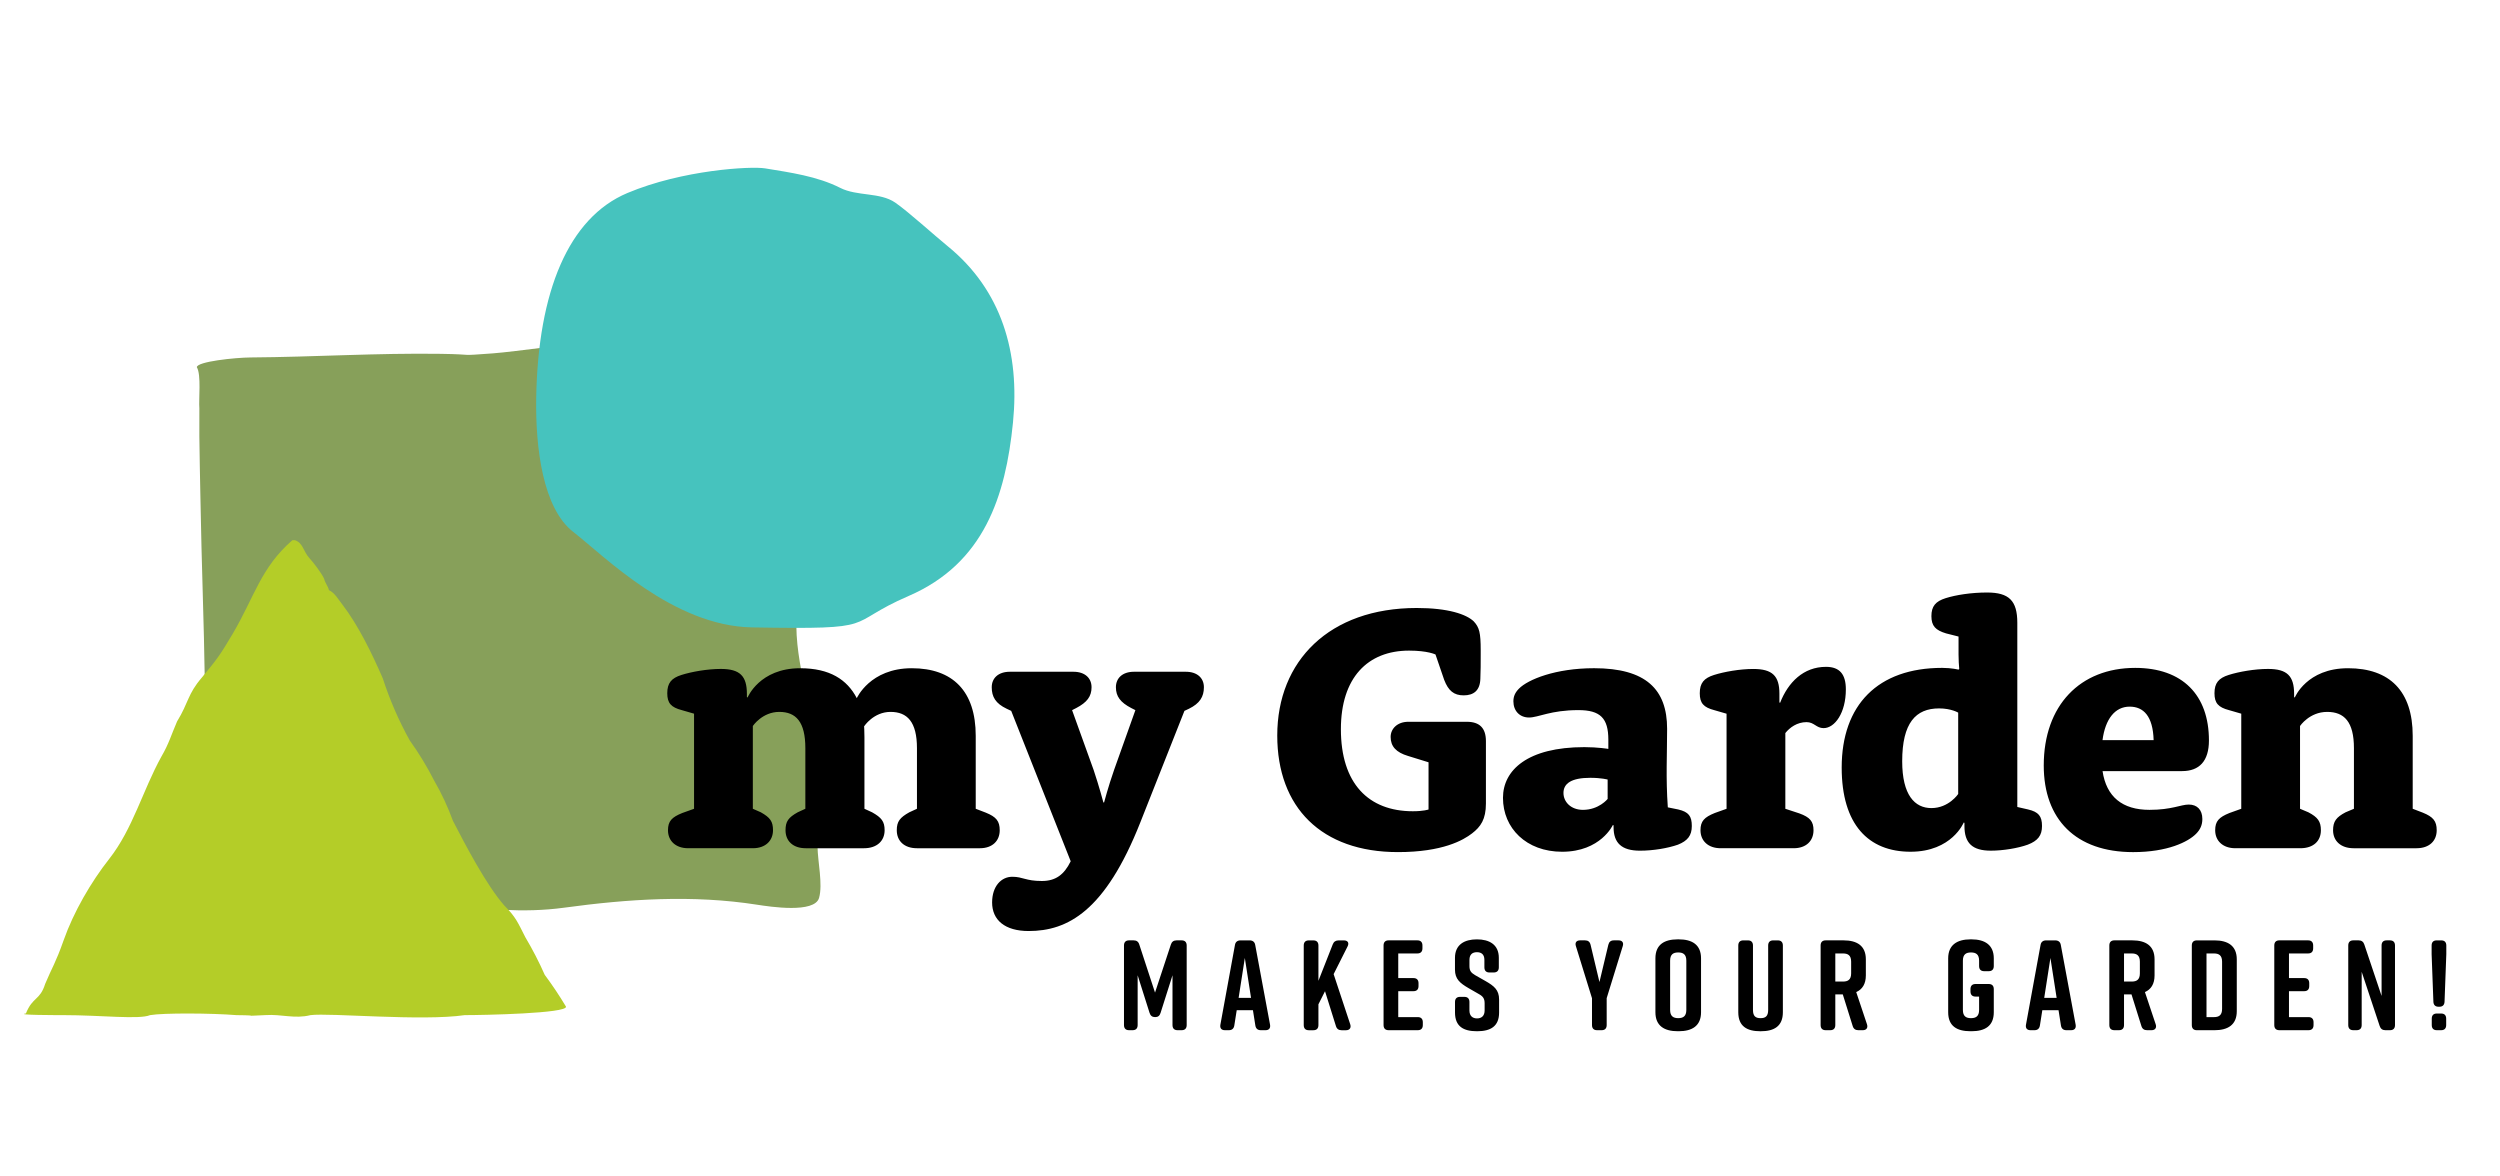 <?xml version="1.0" encoding="UTF-8"?>
<!-- Generator: Adobe Illustrator 26.3.1, SVG Export Plug-In . SVG Version: 6.00 Build 0)  -->
<svg version="1.1" id="Layer_1" xmlns="http://www.w3.org/2000/svg" xmlns:xlink="http://www.w3.org/1999/xlink" x="0px" y="0px" viewBox="0 0 1639 771" style="enable-background:new 0 0 1639 771;" xml:space="preserve"><script xmlns="" src="moz-extension://6493b06c-52f5-4c07-b1bf-636e2b9f3dca/js/elephant.js"/>
<style type="text/css">
	.st0{fill:#87A05A;}
	.st1{fill:#B4CD28;}
	.st2{fill:#46C3BE;}
</style>
<g>
	<path class="st0" d="M514.63,211.14c-4.19,0.49-7.26-2.46-11.29-0.45c-5.75,2.87-27.47,3.48-33.75,6.31   c-3.61,2.63-24.02-1.03-28.21,0.5c-9.12,1.27-1.31-0.01-10.48,0.83c-13.52,2.13-26.42,6.41-40.18,6.43   c-15.13,0.02-52.43,5.79-67.6,6.91c-24.57,1.81-9.65,0.67-34.1,0.31c-41.46-0.61-83.1,2.07-124.58,2.37   c-10.29,0.07-35.41,2.71-35.39,6.41c2.98,4.9,1.13,21.23,1.65,26.97c-0.04,6.11-0.05,12.22-0.01,18.33   c0.12,13.44,0.48,26.88,0.71,40.31c1.53,88.87,6.34,152.47-0.61,241.1c-0.69,8.73-3.76,16.34,5.14,19.54   c5.51,1.98,18.29-0.71,24.24-0.82c16.69-0.3,33.37-0.58,50.06-0.88c53.62-0.98,106.23,17.04,159.43,9.8   c42.35-5.76,84.41-8.57,126.73-1.97c8.43,1.32,37.67,5.79,40.59-4.48c2.54-8.92-0.91-24-1-33.45c-0.16-17.85-2.78-33.88-5.26-51.6   c-2.2-15.73-0.24-31.4-2.54-46.94c-2.42-16.4-5.94-29.43-6.1-46.52c-0.66-68.27-0.05-96.56-1.23-164.82L514.63,211.14z"/>
	<path class="st1" d="M193.3,354.13c5.43,1.76,5.51,7.41,9.53,11.76c2.49,2.69,7.93,9.73,9.65,13.52c0.71,2.97,2.44,4.55,3.2,7.5   c3.7,1.75,5.88,5.7,8.52,9.09c10.73,13.92,19.71,32.53,26.73,48.67c4.62,14.24,10.51,27.82,17.7,40.76   c5.99,8.36,11.34,17.16,16.05,26.41c4.84,8.37,8.94,17.17,12.3,26.38c8.28,16.04,21.9,42.03,33.59,55.39   c7.66,7.65,8.84,11.05,13.82,20.81c4.72,7.94,8.97,16.17,12.74,24.69c4.98,6.68,9.62,13.63,13.93,20.83   c1.12,4.46-54.24,5.58-66.38,5.58c-28.31,4.1-88.54-1.62-101.13,0c-10.38,2.61-18.86-0.72-29.49-0.02   c-19.04,0.86,0.01,0.2-19.05,0.02c-16.25-1.32-47.98-1.5-56.63,0c-7.12,3-32.36,0-56.63,0c-4.05,0-32.36,0-24.76-1.11   c4.53-11.18,9.16-8.36,12.62-19.37c4.59-10.98,6.74-13.39,12.14-28.68c6.46-18.33,17.85-38.04,29.84-53.26   c15.49-19.66,21.95-44.94,34.27-67.18c4.85-8.29,6.38-14.06,10.23-22.96c7.59-12.33,6.84-17.84,16.18-28.68   c10.19-12.34,12-14.77,20.23-28.68c14.34-24.27,18.39-43.36,39.19-61.46H193.3z"/>
	<path class="st2" d="M501.7,110.4c16.25,2.69,34.06,5.11,49.15,12.77c11.09,5.63,26.05,2.75,36.06,9.66   c8.44,5.82,26.15,21.87,34.28,28.48c35.59,28.88,47.49,70.09,42.92,115.72c-4.82,48.16-18.88,92.26-68.37,113.67   c-43.54,18.84-16.3,22.15-102.74,20.62c-51.86-0.92-97.21-47.13-117.17-62.59c-19.95-15.46-24.85-55.18-24.29-87.97   c1.2-69.78,21.27-118.01,59.78-134.22C447.38,111.38,492.22,108.83,501.7,110.4"/>
	<path d="M1469.37,530.24l-7.75,2.77c-6.84,2.77-9.35,5.31-9.35,11.31c0,6.93,5.02,11.78,13.22,11.78h42.64   c8.66,0,13.45-4.85,13.45-11.78c0-5.77-2.05-8.54-8.21-11.78l-5.47-2.31v-54.27c0,0,6.16-9.24,17.79-9.24   c11.17,0,17.55,6.47,17.55,23.79v39.72l-5.47,2.31c-6.16,3.23-8.21,6-8.21,11.78c0,6.93,5.02,11.78,13.45,11.78h41.27   c8.44,0,13.22-4.85,13.22-11.78c0-6-2.28-8.78-9.12-11.55l-6.61-2.54v-47.8c0-29.33-15.05-44.34-42.41-44.34   c-27.13,0-34.88,19.17-34.88,19.17l-0.46-0.23v-2.08c0-11.78-4.56-16.4-17.1-16.4c-8.89,0-19.15,1.85-25.76,3.93   c-6.61,2.08-9.35,5.31-9.35,12.01c0,6.47,2.51,9.24,9.58,11.08l7.98,2.31V530.24z M1378.41,485.21   c1.82-13.86,8.21-21.94,17.78-21.94c9.12,0,15.28,6.24,15.73,21.94H1378.41z M1430.62,505.53c11.17,0,17.56-6.47,17.56-20.09   c0-29.79-17.33-47.57-48.34-47.57c-36.02,0-59.96,24.48-59.96,63.97c0,35.33,20.98,56.81,58.6,56.81c22.57,0,36.02-6.7,41.27-12.01   c2.74-2.77,4.11-5.77,4.11-9.7c0-6-3.42-9.47-8.89-9.47c-5.24,0-11.17,3.47-25.76,3.47c-17.79,0-28.27-8.54-30.78-25.4H1430.62z    M1283.79,520.54c0,0-6.16,9.24-17.56,9.24c-10.94,0-19.15-8.54-19.15-30.71c0-25.17,8.89-34.64,24.17-34.64   c7.98,0,12.54,2.77,12.54,2.77V520.54z M1284.02,429.09c0,3.93,0.23,6.7,0.45,9.47l-0.45,0.46c0,0-4.56-1.16-10.72-1.16   c-42.18,0-65.89,24.25-65.89,65.35c0,37.41,17.56,55.19,45.14,55.19c27.13,0,34.88-19.17,34.88-19.17l0.46,0.23v2.08   c0,11.08,5.02,16.16,17.33,16.16c7.98,0,17.78-1.62,24.17-3.93c6.61-2.54,9.35-6,9.35-12.24c0-6.47-2.28-9.24-9.12-10.85   l-7.07-1.62V408.31c0-14.55-5.47-19.86-19.84-19.86c-10.49,0-20.52,1.62-27.13,3.7c-6.61,2.08-9.35,5.31-9.35,11.78   c0,6.47,2.74,9.24,9.58,11.31l8.21,2.08V429.09z M1131.94,530.24l-7.75,2.77c-6.84,2.77-9.35,5.31-9.35,11.31   c0,6.93,5.02,11.78,13.22,11.78h47.88c8.21,0,13-4.85,13-11.78c0-5.77-2.28-8.54-9.35-11.08l-9.12-3v-49.65   c2.96-3.7,7.75-7.16,13.91-7.16c5.02,0,6.38,3.93,11.17,3.93c7.3,0,14.59-9.93,14.59-25.4c0-9.7-3.88-14.78-13-14.78   c-14.82,0-24.85,10.16-30.1,23.56l-0.46-0.23v-5.77c0-11.55-4.56-16.17-17.1-16.17c-8.89,0-19.15,1.85-25.76,3.93   c-6.61,2.08-9.35,5.31-9.35,12.01c0,6.47,2.51,9.24,9.58,11.08l7.98,2.31V530.24z M1053.97,523.78c0,0-5.7,7.16-16.19,7.16   c-7.75,0-12.77-5.08-12.77-11.08c0-6.24,5.24-9.93,17.56-9.93c7.3,0,11.4,1.15,11.4,1.15V523.78z M1054.43,490.98   c0,0-6.84-1.16-15.73-1.16c-37.16,0-53.35,15.01-53.35,33.26c0,19.86,15.28,35.33,38.76,35.33c25.31,0,33.29-17.55,33.29-17.55   l0.45,0.23v1.15c0,10.39,5.24,15.47,17.33,15.47c8.66,0,18.24-1.62,24.85-3.93c6.38-2.54,9.12-6,9.12-12.24   c0-6.47-2.05-9.24-8.89-10.85l-6.84-1.39c-1.37-19.4-0.46-34.87-0.46-51.5c0-25.87-13.91-39.72-47.88-39.72   c-25.31,0-43.32,7.39-49.25,13.39c-2.51,2.54-3.65,5.08-3.65,8.31c0,6.24,4.1,10.62,10.26,10.62c6.16,0,14.14-4.85,32.38-4.85   c14.36,0,19.61,5.31,19.61,19.4V490.98z M946.81,445.72c2.74,7.16,6.39,10.16,12.77,10.16c6.61,0,10.72-3.23,10.94-10.85   c0.23-5.77,0.23-9.24,0.23-15.94v-2.77c0-11.55-0.91-15.01-4.56-18.94c-4.79-4.62-16.64-8.78-37.39-8.78   c-57.23,0-91.43,34.64-91.43,83.6c0,47.11,28.95,76.44,79.12,76.44c29.41,0,42.86-7.85,48.56-12.24c5.7-4.39,9.12-9.24,9.12-19.63   V485.9c0-8.54-4.1-12.7-12.54-12.7h-38.3c-7.3,0-11.63,4.62-11.63,9.93c0,6.24,3.65,10.16,11.4,12.47l13.45,4.16v30.95   c0,0-3.19,1.15-10.26,1.15c-29.18,0-47.2-18.24-47.2-53.81c0-33.72,17.56-51.5,44.69-51.5c12.31,0,17.33,2.54,17.33,2.54   L946.81,445.72z M701.95,564.65c-4.33,8.78-9.8,12.93-18.92,12.93c-10.72,0-12.31-2.77-19.38-2.77s-13.22,6-13.22,16.86   c0,11.55,8.44,18.71,23.94,18.71c25.54,0,50.16-12.93,73.19-71.13l28.96-73.21l2.96-1.39c7.07-3.46,9.8-7.85,9.8-14.09   c0-6-4.33-10.16-11.86-10.16h-33.97c-7.52,0-11.86,4.16-11.86,10.16c0,6,2.96,9.93,10.03,13.62l2.74,1.39l-13.91,39.03   c-3.88,11.08-6.61,21.48-6.61,21.48h-0.46c0,0-2.73-10.39-6.38-21.25l-14.14-39.26l2.73-1.39c7.07-3.7,10.03-7.62,10.03-13.62   c0-6-4.33-10.16-11.86-10.16h-41.72c-7.52,0-11.86,4.16-11.86,10.16c0,6.24,2.51,10.62,9.8,14.09l2.96,1.39L701.95,564.65z    M455.03,530.24l-7.75,2.77c-6.84,2.77-9.35,5.31-9.35,11.31c0,6.93,5.02,11.78,13.22,11.78h42.41c8.44,0,13.22-5.08,13.22-11.78   c0-5.77-1.82-8.31-7.98-11.78l-5.24-2.31v-54.27c0,0,6.16-9.24,17.33-9.24c10.94,0,17.1,6.47,17.1,23.79v39.72l-5.02,2.31   c-6.16,3.46-7.98,6-7.98,11.78c0,6.93,4.79,11.78,13.22,11.78h38.3c8.44,0,13.45-4.85,13.45-11.78c0-5.77-2.05-8.31-8.21-11.78   l-5.02-2.31v-46.88c0-4.62-0.23-7.16-0.23-7.16s6.16-9.47,17.33-9.47c10.94,0,17.33,6.47,17.33,23.79v39.72l-5.02,2.31   c-6.16,3.46-8.21,6-8.21,11.78c0,6.93,4.79,11.78,13.22,11.78h41.27c8.21,0,13-4.85,13-11.78c0-6-2.28-8.78-9.12-11.55l-6.61-2.54   v-47.8c0-29.33-15.05-44.34-41.95-44.34c-27.36,0-36.02,19.63-36.02,19.63c-6.38-12.24-17.78-19.63-37.16-19.63   c-26.67,0-34.43,19.17-34.43,19.17l-0.46-0.23v-2.08c0-11.78-4.56-16.4-17.1-16.4c-8.89,0-19.15,1.85-25.76,3.93   c-6.61,2.08-9.35,5.31-9.35,12.01c0,6.47,2.51,9.24,9.58,11.08l7.98,2.31V530.24z"/>
	<path d="M1600.4,664.46h-2.82c-2.16,0-3.32,1.18-3.32,3.36v4.21c0,2.19,1.16,3.37,3.32,3.37h2.82c2.16,0,3.32-1.18,3.32-3.37v-4.21   C1603.72,665.64,1602.56,664.46,1600.4,664.46 M1600.48,616.51h-2.99c-2.16,0-3.32,1.18-3.32,3.37v5.72l1.16,31.13   c0.08,2.1,1.25,3.28,3.32,3.28h0.67c2.08,0,3.24-1.18,3.32-3.28l1.16-31.21v-5.64C1603.8,617.69,1602.64,616.51,1600.48,616.51    M1548.32,672.03v-34.91l11.79,35.5c0.58,1.85,1.83,2.78,3.74,2.78h2.99c2.16,0,3.32-1.18,3.32-3.37v-52.16   c0-2.19-1.16-3.37-3.32-3.37h-2.16c-2.16,0-3.32,1.18-3.32,3.37v33.06l-11.3-33.65c-0.58-1.85-1.83-2.78-3.74-2.78h-3.49   c-2.16,0-3.32,1.18-3.32,3.37v52.16c0,2.19,1.16,3.37,3.32,3.37h2.16C1547.16,675.4,1548.32,674.22,1548.32,672.03 M1516.76,672.03   v-1.85c0-2.19-1.16-3.37-3.32-3.37h-12.79v-16.99h9.97c2.16,0,3.32-1.18,3.32-3.37v-1.85c0-2.19-1.16-3.37-3.32-3.37h-9.97v-16.15   h12.54c2.16,0,3.32-1.18,3.32-3.37v-1.85c0-2.19-1.16-3.37-3.32-3.37h-18.85c-2.16,0-3.32,1.18-3.32,3.37v52.16   c0,2.19,1.16,3.37,3.32,3.37h19.1C1515.6,675.4,1516.76,674.22,1516.76,672.03 M1456.8,630.48v30.96c0,4.21-2.16,5.38-5.32,5.38   h-4.9v-41.73h4.9C1454.64,625.09,1456.8,626.27,1456.8,630.48 M1451.81,616.51h-11.54c-2.16,0-3.32,1.18-3.32,3.37v52.16   c0,2.19,1.16,3.37,3.32,3.37h11.54c8.8,0,14.62-3.53,14.62-12.45v-33.99C1466.43,620.04,1460.62,616.51,1451.81,616.51    M1392.51,625.09h5.07c3.16,0,5.32,1.18,5.32,5.38v7.66c0,4.21-2.16,5.38-5.32,5.38h-5.07V625.09z M1413.28,671.53l-7.06-21.12   c3.99-1.77,6.31-5.3,6.31-10.94v-10.52c0-8.92-5.81-12.45-14.62-12.45h-11.71c-2.16,0-3.32,1.18-3.32,3.37v52.16   c0,2.19,1.16,3.37,3.32,3.37h2.99c2.16,0,3.32-1.18,3.32-3.37v-20.11h4.9l6.48,20.7c0.58,1.93,1.83,2.78,3.74,2.78h2.91   C1412.94,675.4,1414.03,673.8,1413.28,671.53 M1340.19,654.2l4.07-26.16l4.07,26.16H1340.19z M1360.79,671.78l-9.72-52.24   c-0.33-2.02-1.66-3.03-3.66-3.03h-5.98c-1.99,0-3.32,1.01-3.65,3.03l-9.55,52.24c-0.42,2.35,0.75,3.62,2.99,3.62h2.57   c1.99,0,3.24-1.01,3.57-3.11l1.58-10.01h10.63l1.58,10.01c0.33,2.1,1.58,3.11,3.57,3.11h3.07   C1360.04,675.4,1361.2,674.14,1360.79,671.78 M1303.81,645.11h-8.64c-2.16,0-3.32,1.18-3.32,3.37v1.51c0,2.19,1.16,3.37,3.32,3.37   h2.33v8.75c0,4.21-2.16,5.39-5.32,5.39c-3.16,0-5.31-1.18-5.31-5.39v-32.3c0-4.21,2.16-5.38,5.31-5.38c3.16,0,5.32,1.18,5.32,5.38   v3.53c0,2.19,1.16,3.37,3.32,3.37h2.99c2.16,0,3.32-1.18,3.32-3.37v-5.05c0-8.75-5.81-12.45-14.62-12.45h-0.66   c-8.8,0-14.62,3.7-14.62,12.45v35.33c0,9.17,5.81,12.45,14.62,12.45h0.66c8.8,0,14.62-3.36,14.62-12.45v-15.14   C1307.13,646.29,1305.97,645.11,1303.81,645.11 M1203.23,625.09h5.07c3.16,0,5.31,1.18,5.31,5.38v7.66c0,4.21-2.16,5.38-5.31,5.38   h-5.07V625.09z M1224,671.53l-7.06-21.12c3.99-1.77,6.31-5.3,6.31-10.94v-10.52c0-8.92-5.81-12.45-14.62-12.45h-11.71   c-2.16,0-3.32,1.18-3.32,3.37v52.16c0,2.19,1.16,3.37,3.32,3.37h2.99c2.16,0,3.32-1.18,3.32-3.37v-20.11h4.9l6.48,20.7   c0.58,1.93,1.83,2.78,3.74,2.78h2.91C1223.66,675.4,1224.74,673.8,1224,671.53 M1165.52,616.51h-2.99c-2.16,0-3.32,1.18-3.32,3.37   v42.23c0,4.21-1.83,5.39-4.98,5.39c-3.16,0-4.98-1.18-4.98-5.39v-42.23c0-2.19-1.16-3.37-3.32-3.37h-2.99   c-2.16,0-3.32,1.18-3.32,3.37v43.75c0,9.17,5.65,12.45,14.45,12.45h0.33c8.8,0,14.45-3.36,14.45-12.45v-43.75   C1168.85,617.69,1167.68,616.51,1165.52,616.51 M1094.93,662.11v-32.3c0-4.21,2.16-5.38,5.31-5.38c3.16,0,5.32,1.18,5.32,5.38v32.3   c0,4.21-2.16,5.39-5.32,5.39C1097.09,667.49,1094.93,666.31,1094.93,662.11 M1085.29,628.29v35.33c0,8.92,5.81,12.45,14.62,12.45   h0.67c8.8,0,14.62-3.53,14.62-12.45v-35.33c0-8.92-5.81-12.45-14.62-12.45h-0.67C1091.11,615.84,1085.29,619.29,1085.29,628.29    M1053.32,654.45l10.55-34.16c0.75-2.27-0.33-3.79-2.74-3.79h-3.07c-1.99,0-3.16,0.93-3.65,2.94l-5.81,24.4l-5.81-24.4   c-0.5-2.02-1.66-2.94-3.65-2.94h-3.24c-2.41,0-3.49,1.52-2.74,3.79l10.55,34.16v17.58c0,2.19,1.16,3.37,3.32,3.37h2.99   c2.16,0,3.32-1.18,3.32-3.37V654.45z M982.63,634.18v-6.22c0-8.75-6.31-12.11-14.29-12.11h-0.17c-7.97,0-14.29,3.36-14.29,12.11   v7.74c0,6.14,3.24,8.83,8.89,12.11l6.73,3.87c2.91,1.6,3.82,3.11,3.82,6.14v4.63c0,3.62-2.08,5.22-4.98,5.22s-4.98-1.6-4.98-5.22   v-5.55c0-2.19-1.16-3.36-3.32-3.36h-2.82c-2.16,0-3.32,1.18-3.32,3.36v6.9c0,9.17,5.56,12.28,14.37,12.28h0.17   c8.8,0,14.37-3.2,14.37-12.28v-8.5c0-6.31-3.32-8.92-8.89-12.11l-6.81-3.87c-2.74-1.6-3.74-2.94-3.74-5.97v-4.04   c0-3.7,2.07-5.05,4.9-5.05c2.82,0,4.9,1.35,4.9,5.05v4.88c0,2.19,1.16,3.37,3.32,3.37h2.82   C981.47,637.54,982.63,636.37,982.63,634.18 M932.8,672.03v-1.85c0-2.19-1.16-3.37-3.32-3.37h-12.79v-16.99h9.97   c2.16,0,3.32-1.18,3.32-3.37v-1.85c0-2.19-1.16-3.37-3.32-3.37h-9.97v-16.15h12.54c2.16,0,3.32-1.18,3.32-3.37v-1.85   c0-2.19-1.16-3.37-3.32-3.37h-18.85c-2.16,0-3.32,1.18-3.32,3.37v52.16c0,2.19,1.16,3.37,3.32,3.37h19.1   C931.64,675.4,932.8,674.22,932.8,672.03 M885.21,671.53l-10.88-32.89l9.14-18.17c1.16-2.27,0.17-3.95-2.41-3.95h-3.49   c-1.83,0-3.16,0.84-3.82,2.61l-9.39,23.89v-23.13c0-2.19-1.16-3.37-3.32-3.37h-2.99c-2.16,0-3.32,1.18-3.32,3.37v52.16   c0,2.19,1.16,3.37,3.32,3.37h2.99c2.16,0,3.32-1.18,3.32-3.37v-13.63l4.32-8.58l7.14,22.8c0.58,1.93,1.83,2.78,3.74,2.78h2.91   C884.88,675.4,885.96,673.8,885.21,671.53 M812.04,654.2l4.07-26.16l4.07,26.16H812.04z M832.64,671.78l-9.72-52.24   c-0.33-2.02-1.66-3.03-3.66-3.03h-5.98c-1.99,0-3.32,1.01-3.65,3.03l-9.55,52.24c-0.42,2.35,0.75,3.62,2.99,3.62h2.57   c1.99,0,3.24-1.01,3.57-3.11l1.58-10.01h10.63l1.58,10.01c0.33,2.1,1.58,3.11,3.57,3.11h3.07   C831.89,675.4,833.05,674.14,832.64,671.78 M768.69,639.39v32.64c0,2.19,1.16,3.37,3.32,3.37h2.66c2.16,0,3.32-1.18,3.32-3.37   v-52.16c0-2.19-1.16-3.37-3.32-3.37h-3.32c-1.91,0-3.16,0.93-3.74,2.78l-10.38,31.46l-10.3-31.46c-0.58-1.94-1.83-2.78-3.74-2.78   h-2.99c-2.16,0-3.32,1.18-3.32,3.37v52.16c0,2.19,1.16,3.37,3.32,3.37h2.32c2.16,0,3.32-1.18,3.32-3.37v-32.64l7.81,24.65   c0.58,1.93,1.83,2.78,3.65,2.78c1.83,0,2.99-0.84,3.57-2.78L768.69,639.39z"/>
</g>
</svg>
